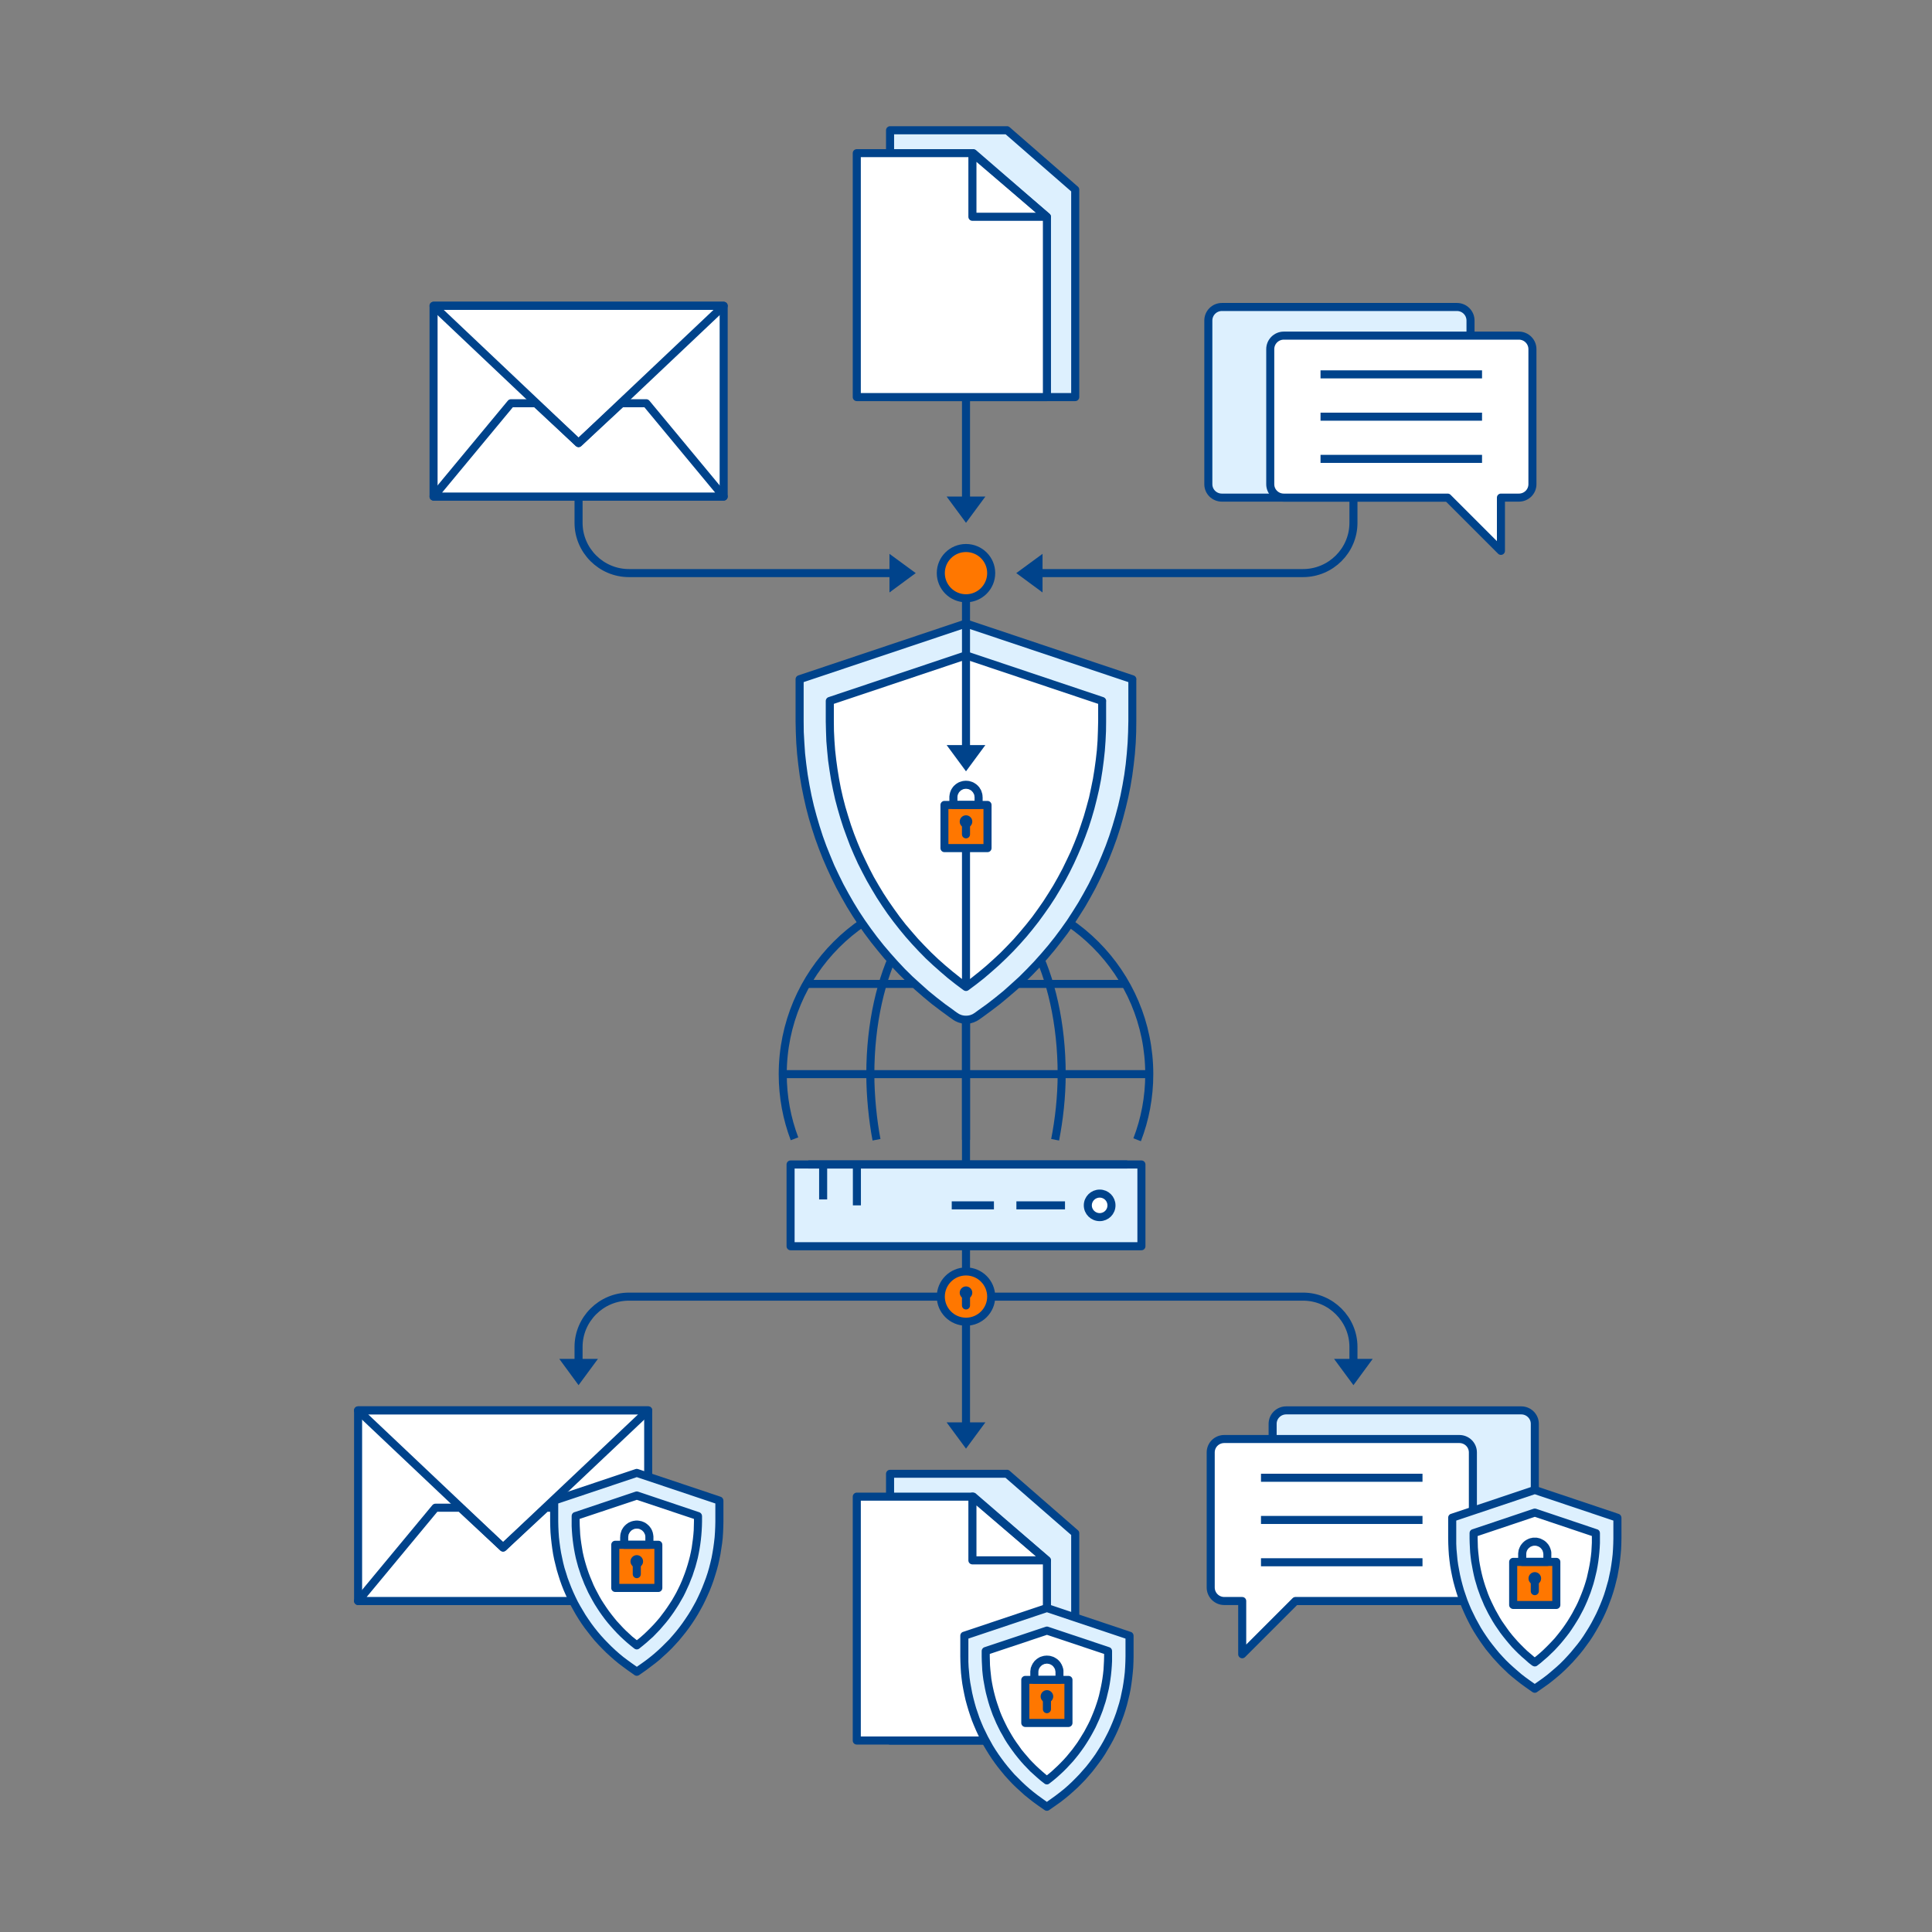 <?xml version="1.0" encoding="UTF-8"?> <!-- Creator: CorelDRAW X8 --> <svg xmlns="http://www.w3.org/2000/svg" xmlns:xlink="http://www.w3.org/1999/xlink" xml:space="preserve" width="162.56mm" height="162.56mm" version="1.1" style="shape-rendering:geometricPrecision; text-rendering:geometricPrecision; image-rendering:optimizeQuality; fill-rule:evenodd; clip-rule:evenodd" viewBox="0 0 16256 16256"><rect x="0" y="0" width="16256" height="16256" fill="#808080" stroke="none"/> <defs> <style type="text/css"> <![CDATA[ .str0 {stroke:#00438B;stroke-width:67.73} .str1 {stroke:#00438B;stroke-width:67.73;stroke-linecap:round;stroke-linejoin:round} .str3 {stroke:#00438B;stroke-width:67.73;stroke-linejoin:round} .str2 {stroke:#00438B;stroke-width:67.73;stroke-linecap:round;stroke-linejoin:round} .fil0 {fill:none} .fil7 {fill:none;fill-rule:nonzero} .fil1 {fill:#DDF0FE} .fil2 {fill:white} .fil4 {fill:#00438B;fill-rule:nonzero} .fil3 {fill:#DDF0FE;fill-rule:nonzero} .fil6 {fill:#FF7700;fill-rule:nonzero} .fil5 {fill:white;fill-rule:nonzero} ]]> </style> </defs> <g id="_artboard">  <path class="fil0 str0" d="M4868 4187l0 212c0,233 191,423 424,423l2302 0m-2726 6723l0 -212c0,-233 191,-423 424,-423l2624 0m424 0l2624 0c233,0 424,190 424,423l0 212m-3260 -8204l0 948m0 533l0 692 0 5396 0 1168m534 -7256l2302 0c233,0 424,-190 424,-423l0 -212"></path> <g id="_526293991216"> <g> <path class="fil1 str1" d="M10822 11867l1978 0c63,0 114,51 114,113l0 657 0 64 0 656c0,63 -51,114 -114,114l-1978 0c-63,0 -114,-51 -114,-114l0 -1377c0,-62 51,-113 114,-113z"></path> <g> <path class="fil2 str1" d="M12393 12221l0 391 0 355 0 390c0,63 -51,114 -114,114l-262 0 -1117 0 -448 448 0 -448 -151 0c-63,0 -114,-51 -114,-114l0 -1136c0,-63 51,-113 114,-113l1978 0c63,0 114,50 114,113z"></path> <path class="fil0 str0" d="M10610 12789l1359 0m-1359 356l1359 0m-1359 -711l1359 0"></path> </g> </g> <g> <g> <path class="fil3" d="M12974 14167l-60 43 -60 -43c-398,-279 -635,-735 -635,-1222l0 -175 695 -233 695 233 0 175c0,487 -237,943 -635,1222z"></path> <path id="1" class="fil4" d="M12894 14182l60 -42 39 55 -60 42 -39 0 0 -55zm39 55c-15,11 -36,7 -47,-8 -11,-15 -7,-36 8,-47l39 55zm-60 -97l60 42 -39 55 -60 -42 0 0 39 -55zm-39 55c-15,-11 -19,-32 -8,-47 11,-15 32,-19 47,-8l-39 55zm-649 -1250l68 0 0 0 0 45 2 44 4 44 4 44 6 43 8 44 8 42 10 43 11 42 12 42 14 41 14 41 16 40 17 40 19 39 19 39 21 38 21 38 23 37 24 36 25 36 26 34 27 34 28 34 29 32 30 32 32 31 32 29 33 29 34 29 35 27 36 26 -39 55 -37 -27 -37 -29 -36 -29 -35 -30 -33 -32 -33 -32 -31 -33 -31 -34 -29 -35 -29 -35 -27 -37 -26 -37 -25 -38 -24 -38 -23 -40 -21 -40 -20 -40 -19 -41 -18 -42 -17 -42 -15 -43 -14 -43 -13 -44 -12 -44 -10 -44 -9 -45 -8 -45 -6 -46 -5 -46 -3 -46 -2 -46 -1 -47 0 0zm0 0c0,-19 15,-34 34,-34 19,0 34,15 34,34l-68 0zm68 -175l0 175 -68 0 0 -175 23 -32 45 32zm-68 0c0,-19 15,-34 34,-34 19,0 34,15 34,34l-68 0zm740 -201l-695 233 -22 -64 695 -233 22 0 0 64zm-22 -64c18,-6 37,3 43,21 6,18 -4,37 -21,43l-22 -64zm695 297l-695 -233 22 -64 694 233 24 32 -45 32zm21 -64c18,6 28,25 22,43 -6,17 -25,27 -43,21l21 -64zm-44 207l0 -175 68 0 0 175 0 0 -68 0zm68 0c0,19 -16,34 -34,34 -19,0 -34,-15 -34,-34l68 0zm-650 1250l-39 -55 0 0 36 -26 35 -27 34 -29 34 -29 32 -29 31 -31 30 -32 29 -32 28 -34 28 -34 26 -34 25 -36 23 -36 23 -37 22 -38 20 -38 20 -39 18 -39 17 -40 16 -40 15 -41 13 -41 12 -42 12 -42 9 -43 9 -42 7 -44 6 -43 5 -44 3 -44 2 -44 1 -45 68 0 -1 47 -2 46 -4 46 -5 46 -6 46 -8 45 -8 45 -11 44 -11 44 -13 44 -14 43 -16 43 -16 42 -18 42 -19 41 -20 40 -22 40 -23 40 -23 38 -25 38 -27 37 -27 37 -28 35 -30 35 -30 34 -32 33 -32 32 -34 32 -35 30 -35 29 -37 29 -38 27 0 0zm0 0c-15,11 -36,7 -47,-8 -11,-15 -7,-36 8,-47l39 55z"></path> </g> <g> <path class="fil5" d="M12914 13988c-323,-248 -515,-634 -515,-1043l0 -45 515 -173 514 173 0 45c0,409 -191,795 -514,1043z"></path> <path id="1" class="fil4" d="M12365 12945l68 0 0 0 1 37 1 38 3 37 4 36 4 37 6 36 7 36 8 36 9 36 10 35 11 35 12 34 12 34 14 34 15 33 16 33 16 32 18 32 18 32 19 31 21 30 21 30 21 29 23 29 24 28 24 27 25 26 26 26 27 26 28 24 28 24 29 23 -41 54 -31 -24 -29 -26 -29 -25 -29 -27 -27 -27 -27 -28 -25 -29 -25 -30 -24 -30 -23 -30 -22 -32 -22 -32 -20 -32 -19 -33 -19 -34 -17 -34 -17 -34 -15 -36 -15 -35 -13 -36 -13 -36 -11 -37 -11 -37 -9 -37 -8 -38 -7 -38 -7 -38 -5 -39 -4 -38 -2 -39 -2 -40 -1 -39 0 0zm0 0c0,-19 15,-34 34,-34 19,0 34,15 34,34l-68 0zm68 -45l0 45 -68 0 0 -45 23 -32 45 32zm-68 0c0,-19 15,-34 34,-34 19,0 34,15 34,34l-68 0zm560 -141l-515 173 -22 -64 515 -173 22 0 0 64zm-22 -64c18,-6 37,4 43,21 6,18 -4,37 -21,43l-22 -64zm515 237l-515 -173 22 -64 514 173 23 32 -44 32zm21 -64c18,5 27,25 21,42 -5,18 -25,28 -42,22l21 -64zm-45 77l0 -45 68 0 0 45 0 0 -68 0zm68 0c0,19 -15,34 -34,34 -18,0 -34,-15 -34,-34l68 0zm-569 1070l41 -54 -41 0 29 -23 29 -24 27 -24 27 -26 26 -26 25 -26 25 -27 23 -28 23 -29 22 -29 21 -30 20 -30 19 -31 19 -32 17 -32 17 -32 16 -33 14 -33 14 -34 13 -34 12 -34 11 -35 10 -35 8 -36 8 -36 7 -36 6 -36 5 -37 4 -36 2 -37 2 -38 0 -37 68 0 0 39 -2 40 -3 39 -4 38 -5 39 -6 38 -7 38 -9 38 -9 37 -10 37 -12 37 -12 36 -14 36 -14 35 -16 36 -16 34 -18 34 -18 34 -20 33 -20 32 -21 32 -22 32 -23 30 -24 30 -25 30 -26 29 -26 28 -28 27 -28 27 -29 25 -30 26 -31 24 -41 0zm41 0c-14,11 -36,8 -47,-7 -12,-14 -9,-36 6,-47l41 54z"></path> </g> <g> <polygon class="fil6" points="12732,13505 13095,13505 13095,13142 12732,13142 "></polygon> <path id="1" class="fil4" d="M13095 13538l-363 0 0 -67 363 0 34 34 -34 33zm0 -67c19,0 34,15 34,34 0,18 -15,33 -34,33l0 -67zm34 -329l0 363 -68 0 0 -363 34 -34 34 34zm-68 0c0,-19 15,-34 34,-34 19,0 34,15 34,34l-68 0zm-329 -34l363 0 0 68 -363 0 -34 -34 34 -34zm0 68c-18,0 -34,-16 -34,-34 0,-19 16,-34 34,-34l0 68zm-34 329l0 -363 68 0 0 363 -34 33 -34 -33zm68 0c0,18 -15,33 -34,33 -18,0 -34,-15 -34,-33l68 0z"></path> </g> <g> <path class="fil4" d="M12914 12972l0 0 0 0 0 0 0 33 0 -33zm0 33c-19,0 -34,-15 -34,-33 0,-19 15,-34 34,-34l0 67zm-72 72l-68 0 0 0 0 -7 1 -7 1 -7 1 -7 1 -6 2 -7 3 -7 2 -6 3 -6 3 -6 3 -6 4 -6 4 -5 4 -5 4 -5 5 -5 5 -5 5 -4 5 -5 6 -3 5 -4 6 -3 6 -3 6 -3 7 -3 6 -2 7 -2 7 -1 7 -2 7 -1 7 0 7 0 0 67 -4 1 -4 0 -3 0 -4 1 -3 1 -4 1 -3 1 -3 1 -3 2 -4 1 -3 2 -2 2 -3 2 -3 2 -3 2 -2 3 -3 2 -2 3 -2 2 -2 3 -2 3 -2 3 -1 3 -2 3 -1 4 -1 3 -1 3 -1 4 0 3 -1 4 0 4 0 3 0 0zm0 0c0,19 -15,34 -34,34 -19,0 -34,-15 -34,-34l68 0zm-68 65l0 -65 68 0 0 65 -34 34 -34 -34zm68 0c0,18 -15,34 -34,34 -19,0 -34,-16 -34,-34l68 0zm178 34l-212 0 0 -68 212 0 33 34 -33 34zm0 -68c18,0 33,15 33,34 0,18 -15,34 -33,34l0 -68zm33 -31l0 65 -67 0 0 -65 0 0 67 0zm-67 0c0,-18 15,-33 34,-33 18,0 33,15 33,33l-67 0zm-72 -72l0 -67 0 0 7 0 7 0 7 1 7 2 7 1 6 2 7 2 6 3 6 3 6 3 6 3 6 4 5 3 6 5 5 4 5 5 4 5 5 5 4 5 4 5 3 6 4 6 3 6 2 6 3 6 2 7 2 7 2 6 1 7 1 7 0 7 0 7 -67 0 0 -3 -1 -4 0 -4 -1 -3 -1 -4 -1 -3 -1 -3 -1 -4 -1 -3 -2 -3 -2 -3 -2 -3 -2 -3 -2 -2 -2 -3 -2 -2 -3 -3 -2 -2 -3 -2 -3 -2 -3 -2 -3 -2 -3 -1 -3 -2 -4 -1 -3 -1 -3 -1 -4 -1 -3 -1 -4 0 -4 0 -3 -1 0 0zm0 0c-19,0 -34,-15 -34,-33 0,-19 15,-34 34,-34l0 67z"></path> </g> <g> <path class="fil4" d="M12880 13281c0,-18 15,-34 34,-34 18,0 34,16 34,34l-68 0zm0 107l0 -107 68 0 0 107 -68 0zm68 0c0,19 -16,34 -34,34 -19,0 -34,-15 -34,-34l68 0z"></path> </g> <path class="fil4" d="M12967 13281c0,30 -24,53 -53,53 -29,0 -53,-23 -53,-53 0,-29 24,-53 53,-53 29,0 53,24 53,53z"></path> </g> </g> <g> <g> <g> <polygon class="fil3" points="7489,14645 9047,14645 9047,12900 8473,12401 7489,12401 7489,12593 "></polygon> <path id="1" class="fil4" d="M9047 14679l-1558 0 0 -68 1558 0 34 34 -34 34zm0 -68c19,0 34,16 34,34 0,19 -15,34 -34,34l0 -68zm34 -1711l0 1745 -68 0 0 -1745 56 -25 12 25zm-68 0c0,-18 15,-33 34,-33 19,0 34,15 34,33l-68 0zm-518 -525l574 500 -44 51 -574 -500 22 -59 22 8zm-44 51c-15,-12 -16,-34 -4,-48 13,-14 34,-15 48,-3l-44 51zm-962 -59l984 0 0 67 -984 0 -34 -33 34 -34zm0 67c-18,0 -34,-15 -34,-33 0,-19 16,-34 34,-34l0 67zm-34 159l0 -192 68 0 0 192 0 0 -68 0zm68 0c0,19 -15,34 -34,34 -18,0 -34,-15 -34,-34l68 0zm-68 2052l0 -2052 68 0 0 2052 -34 34 -34 -34zm68 0c0,19 -15,34 -34,34 -18,0 -34,-15 -34,-34l68 0z"></path> </g> <g> <polygon class="fil5" points="8809,14645 7209,14645 7209,12593 8190,12593 8809,13129 "></polygon> <path id="1" class="fil4" d="M7209 14611l1600 0 0 68 -1600 0 -34 -34 34 -34zm0 68c-19,0 -34,-15 -34,-34 0,-18 15,-34 34,-34l0 68zm34 -2086l0 2052 -68 0 0 -2052 34 -34 34 34zm-68 0c0,-18 15,-34 34,-34 19,0 34,16 34,34l-68 0zm1015 34l-981 0 0 -68 981 0 22 9 -22 59zm0 -68c18,0 34,16 34,34 0,19 -16,34 -34,34l0 -68zm597 596l-619 -536 44 -51 619 535 12 26 -56 26zm44 -52c14,13 16,34 3,48 -12,14 -33,16 -47,4l44 -52zm-56 1542l0 -1516 68 0 0 1516 -34 34 -34 -34zm68 0c0,19 -16,34 -34,34 -19,0 -34,-15 -34,-34l68 0z"></path> </g> <g> <path class="fil4" d="M8787 13155l-627 -536 44 -51 627 535 -22 60 -22 -8zm44 -52c14,12 16,34 4,48 -13,14 -34,16 -48,4l44 -52zm-649 -8l627 0 0 68 -627 0 -34 -34 34 -34zm0 68c-19,0 -34,-15 -34,-34 0,-19 15,-34 34,-34l0 68zm34 -570l0 536 -68 0 0 -536 56 -25 12 25zm-68 0c0,-18 15,-34 34,-34 19,0 34,16 34,34l-68 0z"></path> </g> </g> <g> <g> <path class="fil3" d="M8869 15160l-60 42 -60 -42c-398,-280 -635,-736 -635,-1222l0 -175 695 -233 695 233 0 175c0,486 -237,942 -635,1222z"></path> <path id="1" class="fil4" d="M8789 15175l60 -43 39 56 -60 42 -39 0 0 -55zm39 55c-15,11 -36,7 -47,-8 -11,-15 -7,-37 8,-47l39 55zm-60 -98l60 43 -39 55 -60 -42 0 0 39 -56zm-39 56c-15,-11 -19,-32 -8,-47 11,-16 32,-19 47,-9l-39 56zm-649 -1250l68 0 0 0 0 44 2 45 4 44 4 44 6 43 8 43 8 43 10 43 11 42 12 42 14 41 14 41 16 40 17 40 19 39 19 39 21 38 21 38 23 37 24 36 25 35 26 35 27 34 28 33 29 33 31 31 31 31 32 30 33 29 34 28 35 27 36 26 -39 56 -37 -27 -37 -29 -36 -29 -34 -31 -34 -31 -33 -32 -31 -33 -31 -34 -29 -35 -29 -36 -27 -36 -26 -37 -25 -38 -24 -39 -23 -39 -21 -40 -20 -40 -19 -41 -18 -42 -17 -42 -15 -43 -14 -43 -13 -44 -12 -44 -10 -45 -9 -45 -8 -45 -6 -45 -5 -46 -3 -46 -2 -47 -1 -46 0 0zm0 0c0,-19 15,-34 34,-34 19,0 34,15 34,34l-68 0zm68 -175l0 175 -68 0 0 -175 23 -32 45 32zm-68 0c0,-19 15,-34 34,-34 19,0 34,15 34,34l-68 0zm740 -201l-695 233 -22 -64 695 -233 22 0 0 64zm-22 -64c18,-6 37,3 43,21 6,18 -4,37 -21,43l-22 -64zm695 297l-695 -233 22 -64 694 233 24 32 -45 32zm21 -64c18,5 28,25 22,42 -6,18 -25,28 -43,22l21 -64zm-44 207l0 -175 68 0 0 175 0 0 -68 0zm68 0c0,19 -16,34 -34,34 -19,0 -34,-15 -34,-34l68 0zm-650 1250l-39 -56 0 0 36 -26 35 -27 35 -28 33 -29 32 -30 31 -31 30 -31 29 -33 29 -33 27 -34 26 -35 25 -35 23 -36 23 -37 22 -38 20 -38 20 -39 18 -39 17 -40 16 -40 15 -41 13 -41 13 -42 11 -42 9 -43 9 -43 7 -43 6 -43 5 -44 3 -44 2 -45 1 -44 68 0 -1 46 -2 47 -4 46 -5 46 -6 45 -7 45 -9 45 -11 45 -11 44 -13 44 -14 43 -16 43 -16 42 -18 42 -19 41 -20 40 -22 40 -23 39 -23 39 -25 38 -27 37 -27 36 -28 36 -30 35 -30 34 -32 33 -32 32 -34 31 -35 31 -35 29 -37 29 -38 27 0 0zm0 0c-15,11 -36,7 -47,-8 -11,-16 -7,-37 8,-48l39 56z"></path> </g> <g> <path class="fil5" d="M8809 14981c-323,-248 -515,-634 -515,-1043l0 -46 515 -172 514 172 0 46c0,409 -191,795 -514,1043z"></path> <path id="1" class="fil4" d="M8260 13938l68 0 0 0 1 37 1 37 3 37 4 37 4 37 6 36 7 36 8 36 9 35 10 36 11 34 12 35 12 34 14 34 15 33 16 33 16 32 18 32 18 31 19 31 21 31 21 29 21 30 23 28 24 28 24 28 25 26 26 26 27 25 28 25 28 24 29 23 -41 53 -31 -24 -29 -25 -29 -26 -29 -26 -27 -28 -27 -28 -25 -28 -25 -30 -24 -30 -23 -31 -22 -31 -22 -32 -20 -32 -19 -34 -19 -33 -17 -34 -17 -35 -15 -35 -15 -35 -13 -36 -13 -37 -11 -36 -10 -37 -10 -38 -8 -37 -7 -38 -7 -39 -5 -38 -4 -39 -2 -39 -2 -39 -1 -39 0 0zm0 0c0,-19 15,-34 34,-34 19,0 34,15 34,34l-68 0zm68 -46l0 46 -68 0 0 -46 23 -32 45 32zm-68 0c0,-18 15,-34 34,-34 19,0 34,16 34,34l-68 0zm560 -140l-515 172 -22 -64 515 -172 22 0 0 64zm-22 -64c18,-6 37,3 43,21 6,18 -4,37 -21,43l-22 -64zm515 236l-515 -172 22 -64 514 172 23 32 -44 32zm21 -64c18,6 27,25 21,43 -5,18 -25,27 -42,21l21 -64zm-44 78l0 -46 67 0 0 46 0 0 -67 0zm67 0c0,19 -15,34 -34,34 -18,0 -33,-15 -33,-34l67 0zm-569 1069l41 -53 -41 0 29 -23 29 -24 27 -25 27 -25 26 -26 25 -26 25 -28 23 -28 23 -28 22 -30 21 -29 20 -31 19 -31 19 -31 17 -32 17 -32 16 -33 14 -33 14 -34 13 -34 12 -35 11 -34 10 -36 8 -35 8 -36 7 -36 6 -36 5 -37 4 -37 2 -37 2 -37 1 -37 67 0 0 39 -2 39 -3 39 -4 39 -5 38 -6 39 -7 38 -9 37 -9 38 -10 37 -12 36 -12 37 -14 36 -14 35 -16 35 -16 35 -18 34 -18 33 -20 34 -20 32 -21 32 -22 31 -23 31 -24 30 -25 30 -26 28 -26 28 -28 28 -28 26 -29 26 -30 25 -31 24 -41 0zm41 0c-14,12 -36,9 -47,-6 -11,-15 -9,-36 6,-47l41 53z"></path> </g> <g> <polygon class="fil6" points="8627,14497 8990,14497 8990,14134 8627,14134 "></polygon> <path id="1" class="fil4" d="M8990 14531l-363 0 0 -68 363 0 34 34 -34 34zm0 -68c19,0 34,16 34,34 0,19 -15,34 -34,34l0 -68zm34 -329l0 363 -68 0 0 -363 34 -33 34 33zm-68 0c0,-18 15,-33 34,-33 19,0 34,15 34,33l-68 0zm-329 -33l363 0 0 67 -363 0 -34 -34 34 -33zm0 67c-18,0 -34,-15 -34,-34 0,-18 16,-33 34,-33l0 67zm-34 329l0 -363 68 0 0 363 -34 34 -34 -34zm68 0c0,19 -15,34 -34,34 -18,0 -34,-15 -34,-34l68 0z"></path> </g> <g> <path class="fil4" d="M8809 13964l0 0 0 0 0 0 0 34 0 -34zm0 34c-19,0 -34,-15 -34,-34 0,-18 15,-34 34,-34l0 68zm-72 72l-68 0 0 0 0 -7 1 -7 1 -7 1 -7 1 -7 2 -6 3 -7 2 -6 3 -6 3 -6 3 -6 4 -6 4 -5 4 -6 4 -5 5 -5 5 -4 5 -5 5 -4 6 -4 5 -3 6 -4 6 -3 6 -3 7 -2 6 -2 7 -2 7 -2 7 -1 7 -1 7 0 7 -1 0 68 -4 0 -4 1 -3 0 -4 1 -3 0 -4 1 -3 2 -3 1 -3 1 -4 2 -3 2 -2 1 -3 2 -3 3 -3 2 -2 2 -2 3 -3 2 -2 3 -2 3 -2 3 -2 3 -1 3 -2 3 -1 3 -1 4 -1 3 -1 4 0 3 -1 4 0 3 0 4 0 0zm0 0c0,19 -15,34 -34,34 -19,0 -34,-15 -34,-34l68 0zm-68 64l0 -64 68 0 0 64 -34 34 -34 -34zm68 0c0,19 -15,34 -34,34 -19,0 -34,-15 -34,-34l68 0zm178 34l-212 0 0 -67 212 0 33 33 -33 34zm0 -67c18,0 33,15 33,33 0,19 -15,34 -33,34l0 -67zm33 -31l0 64 -67 0 0 -64 0 0 67 0zm-67 0c0,-19 15,-34 34,-34 18,0 33,15 33,34l-67 0zm-72 -72l0 -68 0 0 7 1 7 0 7 1 7 1 7 2 6 2 7 2 6 2 6 3 6 3 6 4 6 3 5 4 6 4 5 5 5 4 4 5 5 5 4 6 4 5 3 6 4 6 3 6 2 6 3 6 2 7 2 6 2 7 1 7 1 7 0 7 0 7 -67 0 0 -4 -1 -3 0 -4 -1 -3 -1 -4 0 -3 -2 -4 -1 -3 -1 -3 -2 -3 -2 -3 -2 -3 -2 -3 -2 -3 -2 -2 -2 -3 -3 -2 -2 -2 -3 -3 -3 -2 -3 -1 -3 -2 -3 -2 -3 -1 -3 -1 -4 -2 -3 -1 -4 0 -3 -1 -4 0 -3 -1 -4 0 0 0zm0 0c-19,0 -34,-15 -34,-34 0,-18 15,-34 34,-34l0 68z"></path> </g> <g> <path class="fil4" d="M8775 14274c0,-19 15,-34 34,-34 18,0 34,15 34,34l-68 0zm0 107l0 -107 68 0 0 107 -68 0zm68 0c0,19 -16,34 -34,34 -19,0 -34,-15 -34,-34l68 0z"></path> </g> <path class="fil4" d="M8862 14274c0,29 -24,53 -53,53 -29,0 -53,-24 -53,-53 0,-29 24,-53 53,-53 29,0 53,24 53,53z"></path> </g> </g> <g> <g> <polygon class="fil5 str2" points="5454,13471 5454,11867 3013,11867 3013,13471 "></polygon> <polygon class="fil2 str1" points="4594,12686 4803,12686 5454,13471 4233,13471 3013,13471 3664,12686 3873,12686 4233,13021 "></polygon> <polygon class="fil7 str2" points="3013,11867 5454,11867 4233,13021 "></polygon> </g> <g> <g> <path class="fil3" d="M5418 14024l-60 42 -60 -42c-398,-280 -635,-736 -635,-1222l0 -176 695 -233 695 233 0 176c0,486 -237,942 -635,1222z"></path> <path id="1" class="fil4" d="M5339 14038l60 -42 39 56 -60 42 -39 0 0 -56zm39 56c-16,11 -37,7 -48,-8 -10,-16 -7,-37 9,-48l39 56zm-60 -98l60 42 -39 56 -60 -42 0 0 39 -56zm-39 56c-16,-11 -19,-32 -9,-48 11,-15 32,-19 48,-8l-39 56zm-650 -1250l68 0 0 0 1 44 2 44 3 44 5 44 6 44 7 43 9 43 9 42 11 43 13 41 13 42 15 40 16 41 17 40 18 39 19 39 21 38 22 37 22 37 24 36 25 36 26 35 27 34 28 33 30 33 30 31 31 31 32 30 33 29 34 28 36 27 36 26 -39 56 -38 -28 -37 -28 -35 -29 -35 -31 -34 -31 -32 -32 -32 -33 -31 -34 -29 -35 -28 -36 -28 -36 -26 -37 -25 -38 -24 -39 -22 -39 -22 -40 -20 -41 -19 -41 -18 -41 -17 -43 -15 -42 -14 -44 -13 -43 -11 -44 -11 -45 -9 -45 -7 -45 -6 -46 -5 -45 -4 -46 -2 -47 -1 -46 0 0zm0 0c0,-19 15,-34 34,-34 19,0 34,15 34,34l-68 0zm68 -176l0 176 -68 0 0 -176 23 -32 45 32zm-68 0c0,-18 15,-33 34,-33 19,0 34,15 34,33l-68 0zm740 -201l-695 233 -22 -64 695 -233 22 0 0 64zm-22 -64c18,-6 37,4 43,22 6,17 -3,37 -21,42l-22 -64zm695 297l-695 -233 22 -64 695 233 23 32 -45 32zm22 -64c17,6 27,25 21,43 -6,18 -25,27 -43,21l22 -64zm-45 208l0 -176 68 0 0 176 0 0 -68 0zm68 0c0,18 -15,34 -34,34 -19,0 -34,-16 -34,-34l68 0zm-649 1250l-39 -56 0 0 36 -26 35 -27 34 -28 33 -29 32 -30 31 -31 31 -31 29 -33 28 -33 27 -34 26 -35 25 -36 24 -36 23 -37 21 -37 21 -38 19 -39 18 -39 17 -40 16 -41 15 -40 14 -42 12 -41 11 -43 10 -42 8 -43 7 -43 6 -44 5 -44 3 -44 2 -44 1 -44 68 0 -1 46 -2 47 -3 46 -5 45 -7 46 -7 45 -9 45 -10 45 -12 44 -13 43 -14 44 -15 42 -17 43 -18 41 -19 41 -20 41 -22 40 -22 39 -24 39 -25 38 -26 37 -27 36 -29 36 -29 35 -31 34 -31 33 -33 32 -34 31 -34 31 -36 29 -37 28 -37 28 0 0zm0 0c-16,10 -37,7 -48,-9 -10,-15 -7,-36 9,-47l39 56z"></path> </g> <g> <path class="fil5" d="M5358 13844c-323,-247 -515,-633 -515,-1042l0 -46 515 -172 515 172 0 46c0,409 -192,795 -515,1042z"></path> <path id="1" class="fil4" d="M4810 12802l67 0 0 0 1 37 2 37 2 37 4 37 5 36 6 37 6 36 8 36 9 35 10 35 11 35 12 35 13 34 14 33 14 34 16 33 17 32 17 32 18 31 20 31 20 30 21 30 22 29 23 29 23 28 25 27 25 27 26 26 27 25 27 25 29 23 29 23 -42 54 -30 -24 -30 -25 -29 -26 -28 -26 -28 -28 -26 -28 -26 -29 -25 -29 -24 -30 -23 -31 -22 -31 -21 -32 -21 -33 -19 -33 -18 -33 -18 -34 -16 -35 -16 -35 -14 -36 -14 -35 -12 -37 -12 -36 -10 -37 -10 -38 -8 -38 -7 -38 -6 -38 -5 -38 -4 -39 -3 -39 -2 -39 0 -39 0 0zm0 0c0,-19 15,-34 33,-34 19,0 34,15 34,34l-67 0zm67 -46l0 46 -67 0 0 -46 23 -32 44 32zm-67 0c0,-19 15,-34 33,-34 19,0 34,15 34,34l-67 0zm559 -140l-515 172 -21 -64 514 -173 22 0 0 65zm-22 -65c18,-6 37,4 43,22 6,17 -3,37 -21,43l-22 -65zm515 237l-515 -172 22 -65 514 173 24 32 -45 32zm21 -64c18,6 28,25 22,43 -6,18 -25,27 -43,21l21 -64zm-44 78l0 -46 68 0 0 46 0 0 -68 0zm68 0c0,18 -16,34 -34,34 -19,0 -34,-16 -34,-34l68 0zm-570 1069l42 -54 -42 0 30 -23 28 -23 28 -25 26 -25 26 -26 26 -27 24 -27 24 -28 22 -29 22 -29 21 -30 20 -30 20 -31 18 -31 18 -32 16 -32 16 -33 15 -34 13 -33 13 -34 12 -35 11 -35 10 -35 9 -35 8 -36 7 -36 5 -37 5 -36 4 -37 3 -37 1 -37 1 -37 68 0 -1 39 -2 39 -3 39 -4 39 -5 38 -6 38 -7 38 -8 38 -10 38 -10 37 -12 36 -12 37 -14 35 -14 36 -16 35 -16 35 -17 34 -19 33 -19 33 -21 33 -21 32 -22 31 -23 31 -24 30 -25 29 -25 29 -27 28 -27 28 -29 26 -29 26 -30 25 -30 24 -42 0zm42 0c-15,12 -36,9 -48,-6 -11,-15 -8,-36 6,-48l42 54z"></path> </g> <g> <polygon class="fil6" points="5177,13361 5540,13361 5540,12998 5177,12998 "></polygon> <path id="1" class="fil4" d="M5540 13395l-363 0 0 -68 363 0 33 34 -33 34zm0 -68c18,0 33,15 33,34 0,19 -15,34 -33,34l0 -68zm33 -329l0 363 -67 0 0 -363 34 -34 33 34zm-67 0c0,-19 15,-34 34,-34 18,0 33,15 33,34l-67 0zm-329 -34l363 0 0 68 -363 0 -34 -34 34 -34zm0 68c-19,0 -34,-15 -34,-34 0,-19 15,-34 34,-34l0 68zm-34 329l0 -363 68 0 0 363 -34 34 -34 -34zm68 0c0,19 -16,34 -34,34 -19,0 -34,-15 -34,-34l68 0z"></path> </g> <g> <path class="fil4" d="M5358 12828l0 0 0 0 0 0 0 34 0 -34zm0 34c-19,0 -34,-15 -34,-34 0,-19 15,-34 34,-34l0 68zm-72 72l-68 0 0 0 1 -7 0 -7 1 -7 1 -7 2 -7 2 -7 2 -6 2 -7 3 -6 3 -6 4 -6 3 -5 4 -6 4 -5 5 -5 4 -5 5 -4 5 -5 6 -4 5 -4 6 -4 5 -3 7 -3 6 -3 6 -2 7 -3 6 -1 7 -2 7 -1 7 -1 7 -1 7 0 0 68 -4 0 -3 0 -4 1 -3 0 -4 1 -3 1 -4 1 -3 2 -3 1 -3 2 -3 1 -3 2 -3 2 -3 2 -2 3 -3 2 -2 3 -2 2 -3 3 -2 3 -1 3 -2 3 -2 3 -1 3 -2 3 -1 3 -1 4 0 3 -1 4 0 3 -1 4 0 4 0 0zm0 0c0,19 -15,34 -34,34 -18,0 -34,-15 -34,-34l68 0zm-68 64l0 -64 68 0 0 64 -34 34 -34 -34zm68 0c0,19 -15,34 -34,34 -18,0 -34,-15 -34,-34l68 0zm178 34l-212 0 0 -68 212 0 34 34 -34 34zm0 -68c19,0 34,15 34,34 0,19 -15,34 -34,34l0 -68zm34 -30l0 64 -68 0 0 -64 0 0 68 0zm-68 0c0,-19 15,-34 34,-34 19,0 34,15 34,34l-68 0zm-72 -72l0 -68 0 0 7 0 7 1 7 1 7 1 7 2 7 1 6 3 6 2 7 3 6 3 6 3 5 4 6 4 5 4 5 5 5 4 5 5 4 5 4 5 4 6 4 5 3 6 3 6 3 6 2 7 3 6 1 7 2 7 1 7 1 7 1 7 0 7 -68 0 0 -4 0 -4 -1 -3 0 -4 -1 -3 -1 -4 -1 -3 -2 -3 -1 -3 -2 -3 -1 -3 -2 -3 -2 -3 -2 -3 -3 -2 -2 -3 -3 -2 -2 -3 -3 -2 -3 -2 -3 -2 -3 -1 -3 -2 -3 -1 -3 -2 -3 -1 -4 -1 -3 -1 -4 0 -3 -1 -4 0 -4 0 0 0zm0 0c-19,0 -34,-15 -34,-34 0,-19 15,-34 34,-34l0 68z"></path> </g> <g> <path class="fil4" d="M5324 13138c0,-19 15,-34 34,-34 19,0 34,15 34,34l-68 0zm0 107l0 -107 68 0 0 107 -68 0zm68 0c0,18 -15,34 -34,34 -19,0 -34,-16 -34,-34l68 0z"></path> </g> <path class="fil4" d="M5411 13138c0,29 -24,53 -53,53 -29,0 -53,-24 -53,-53 0,-29 24,-53 53,-53 29,0 53,24 53,53z"></path> </g> </g> <g> <polygon class="fil3 str3" points="6652,10290 6652,10486 9604,10486 9604,9798 6652,9798 "></polygon> <path class="fil5 str3" d="M9352 10142c0,55 -44,99 -99,99 -55,0 -100,-44 -100,-99 0,-55 45,-99 100,-99 55,0 99,44 99,99z"></path> <line class="fil7 str3" x1="8961" y1="10142" x2="8552" y2="10142"></line> <line class="fil7 str3" x1="8363" y1="10142" x2="8008" y2="10142"></line> <line class="fil7 str3" x1="6801" y1="9798" x2="9485" y2="9798"></line> <line class="fil7 str3" x1="7210" y1="9798" x2="7210" y2="10142"></line> <line class="fil7 str3" x1="6926" y1="9798" x2="6926" y2="10092"></line> </g> <g> <path class="fil7 str3" d="M6685 9582c-64,-169 -99,-352 -99,-544 0,-851 690,-1542 1542,-1542 852,0 1542,691 1542,1542 0,195 -36,381 -102,552"></path> <path class="fil7 str3" d="M7375 9590c-31,-162 -52,-369 -52,-552 0,-851 360,-1542 805,-1542 445,0 805,691 805,1542 0,192 -22,383 -55,552"></path> <line class="fil7 str3" x1="6586" y1="9038" x2="9670" y2="9038"></line> <line class="fil7 str3" x1="6786" y1="8279" x2="9470" y2="8279"></line> <line class="fil7 str3" x1="8128" y1="7496" x2="8128" y2="9590"></line> </g> <g> <g> <path class="fil3" d="M8249 8530l-31 21c-54,39 -126,39 -180,0l-31 -21c-802,-563 -1279,-1482 -1279,-2462l0 -353 1400 -469 1400 469 0 353c0,980 -478,1899 -1279,2462z"></path> <path id="1" class="fil4" d="M8199 8524l30 -22 39 56 -30 21 0 0 -39 -55zm39 55c-16,11 -37,7 -47,-8 -11,-15 -7,-36 8,-47l39 55zm-220 0l39 -55 0 0 4 2 4 3 4 2 5 3 4 2 4 1 5 2 4 2 5 1 4 1 5 1 4 1 5 0 5 1 4 0 5 0 5 0 4 0 5 -1 4 0 5 -1 5 -1 4 -1 5 -1 4 -2 5 -2 4 -1 4 -2 5 -3 4 -2 4 -3 4 -2 39 55 -6 4 -7 4 -6 4 -7 3 -7 3 -6 3 -7 3 -7 2 -7 2 -7 2 -7 2 -7 1 -7 1 -8 0 -7 1 -7 0 -7 0 -7 -1 -8 0 -7 -1 -7 -1 -7 -2 -7 -2 -7 -2 -7 -2 -7 -3 -7 -3 -6 -3 -7 -3 -6 -4 -7 -4 -6 -4 0 0zm0 0c-15,-11 -19,-32 -8,-47 11,-15 32,-19 47,-8l-39 55zm8 -77l31 22 -39 55 -30 -21 0 0 38 -56zm-38 56c-16,-11 -19,-32 -9,-47 11,-16 32,-19 47,-9l-38 56zm-1294 -2490l68 0 0 0 1 91 5 90 6 90 10 89 12 89 15 88 17 87 20 87 23 86 25 85 27 84 30 83 33 82 34 82 38 80 39 79 42 77 44 77 46 75 49 74 51 72 53 71 55 69 58 68 59 66 61 65 64 63 66 60 67 60 70 57 71 55 74 53 -39 56 -75 -55 -74 -56 -71 -59 -69 -60 -67 -63 -65 -64 -63 -66 -61 -67 -58 -70 -57 -71 -54 -72 -52 -74 -50 -76 -47 -76 -45 -79 -43 -79 -40 -81 -38 -82 -36 -83 -33 -84 -31 -85 -28 -86 -26 -87 -23 -88 -20 -89 -18 -89 -15 -90 -12 -91 -10 -91 -7 -92 -4 -92 -2 -93 0 0zm0 0c0,-19 16,-34 34,-34 19,0 34,15 34,34l-68 0zm68 -353l0 353 -68 0 0 -353 23 -32 45 32zm-68 0c0,-19 16,-34 34,-34 19,0 34,15 34,34l-68 0zm1445 -437l-1400 469 -22 -64 1400 -469 22 0 0 64zm-22 -64c18,-6 37,3 43,21 6,18 -4,37 -21,43l-22 -64zm1400 533l-1400 -469 22 -64 1399 469 23 32 -44 32zm21 -64c18,6 28,25 22,43 -6,18 -25,27 -43,21l21 -64zm-44 385l0 -353 67 0 0 353 0 0 -67 0zm67 0c0,19 -15,34 -33,34 -19,0 -34,-15 -34,-34l67 0zm-1293 2490l-39 -56 0 0 74 -53 71 -55 70 -57 67 -60 66 -60 63 -63 62 -65 59 -66 58 -68 55 -69 53 -71 51 -72 48 -74 47 -75 44 -77 42 -77 39 -79 37 -80 35 -82 33 -82 30 -83 27 -84 25 -85 23 -86 20 -87 17 -87 15 -88 12 -89 9 -89 7 -90 4 -90 2 -91 67 0 -1 93 -4 92 -7 92 -10 91 -12 91 -15 90 -18 89 -21 89 -23 88 -25 87 -28 86 -31 85 -33 84 -36 83 -38 82 -40 81 -43 79 -45 79 -48 76 -49 76 -52 74 -55 72 -56 71 -59 70 -60 67 -63 66 -65 64 -67 63 -70 60 -71 59 -73 56 -75 55 0 0zm0 0c-15,10 -36,7 -47,-8 -11,-16 -7,-37 8,-48l39 56z"></path> </g> <g> <path class="fil5" d="M8128 5514l1146 384 0 170c0,886 -428,1719 -1146,2236 -718,-517 -1146,-1350 -1146,-2236l0 -170 1146 -384z"></path> <path id="1" class="fil4" d="M9263 5930l-1146 -384 22 -64 1145 384 23 32 -44 32zm21 -64c18,6 28,25 22,43 -6,17 -25,27 -43,21l21 -64zm-44 202l0 -170 67 0 0 170 0 0 -67 0zm67 0c0,19 -15,34 -33,34 -19,0 -34,-15 -34,-34l67 0zm-1199 2264l40 -55 -40 0 66 -49 64 -51 62 -52 60 -54 59 -55 57 -58 55 -58 53 -61 51 -61 50 -63 47 -65 46 -66 43 -67 42 -68 39 -69 38 -71 35 -72 34 -72 31 -74 29 -74 26 -76 25 -76 22 -77 21 -77 17 -79 16 -79 13 -80 11 -80 9 -80 6 -82 3 -81 2 -82 67 0 -1 84 -4 84 -6 83 -9 82 -11 83 -13 81 -16 81 -19 81 -20 79 -23 79 -25 78 -28 77 -30 77 -32 75 -34 75 -36 73 -38 72 -41 71 -42 70 -45 69 -47 67 -48 66 -51 65 -52 63 -55 62 -56 60 -59 59 -60 57 -62 55 -63 54 -66 52 -67 50 -40 0zm40 0c-15,11 -37,7 -48,-8 -10,-15 -7,-36 8,-47l40 55zm-1200 -2264l68 0 0 0 1 82 4 81 6 82 9 80 11 80 13 80 15 79 18 79 20 77 23 77 24 76 27 76 29 74 31 74 34 72 35 72 37 71 40 69 41 68 44 67 46 66 47 65 49 63 52 61 53 61 55 58 57 58 58 55 61 54 62 52 64 51 66 49 -40 55 -67 -50 -66 -52 -63 -54 -62 -55 -61 -57 -58 -59 -56 -60 -55 -62 -52 -63 -51 -65 -49 -66 -46 -67 -45 -69 -42 -70 -41 -71 -38 -72 -37 -73 -34 -75 -32 -75 -29 -77 -28 -77 -25 -78 -23 -79 -21 -79 -18 -81 -16 -81 -13 -81 -12 -83 -8 -82 -7 -83 -3 -84 -2 -84 0 0zm0 0c0,-19 16,-34 34,-34 19,0 34,15 34,34l-68 0zm68 -170l0 170 -68 0 0 -170 23 -32 45 32zm-68 0c0,-19 16,-34 34,-34 19,0 34,15 34,34l-68 0zm1191 -352l-1146 384 -22 -64 1146 -384 22 0 0 64zm-22 -64c18,-6 37,3 43,21 6,18 -4,37 -21,43l-22 -64z"></path> </g> <line class="fil7 str3" x1="8128" y1="8279" x2="8128" y2="6913"></line> <g> <g> <polygon class="fil6" points="7946,7136 8309,7136 8309,6773 7946,6773 "></polygon> <path id="1" class="fil4" d="M8309 7170l-363 0 0 -68 363 0 34 34 -34 34zm0 -68c19,0 34,15 34,34 0,19 -15,34 -34,34l0 -68zm34 -329l0 363 -68 0 0 -363 34 -34 34 34zm-68 0c0,-18 16,-34 34,-34 19,0 34,16 34,34l-68 0zm-329 -34l363 0 0 68 -363 0 -33 -34 33 -34zm0 68c-18,0 -33,-15 -33,-34 0,-18 15,-34 33,-34l0 68zm-33 329l0 -363 67 0 0 363 -34 34 -33 -34zm67 0c0,19 -15,34 -34,34 -18,0 -33,-15 -33,-34l67 0z"></path> </g> <g> <path class="fil4" d="M8128 6603l0 0 0 0 0 0 0 34 0 -34zm0 34c-19,0 -34,-15 -34,-34 0,-19 15,-34 34,-34l0 68zm-72 72l-68 0 0 0 0 -7 1 -7 1 -7 1 -7 2 -7 1 -6 3 -7 2 -6 3 -7 3 -6 3 -5 4 -6 4 -6 4 -5 4 -5 5 -5 5 -4 5 -5 5 -4 6 -4 5 -3 6 -4 6 -3 7 -3 6 -2 6 -2 7 -2 7 -2 7 -1 7 -1 7 0 7 -1 0 68 -4 0 -4 0 -3 1 -4 1 -3 0 -4 1 -3 1 -3 2 -3 1 -3 2 -3 1 -3 2 -3 2 -3 2 -2 3 -3 2 -2 3 -3 2 -2 3 -2 3 -2 3 -1 3 -2 3 -1 3 -2 3 -1 4 -1 3 -1 3 0 4 -1 4 0 3 0 4 0 0zm0 0c0,19 -15,34 -34,34 -19,0 -34,-15 -34,-34l68 0zm-68 64l0 -64 68 0 0 64 -34 34 -34 -34zm68 0c0,19 -15,34 -34,34 -19,0 -34,-15 -34,-34l68 0zm178 34l-212 0 0 -68 212 0 34 34 -34 34zm0 -68c18,0 34,16 34,34 0,19 -16,34 -34,34l0 -68zm34 -30l0 64 -68 0 0 -64 0 0 68 0zm-68 0c0,-19 15,-34 34,-34 18,0 34,15 34,34l-68 0zm-72 -72l0 -68 0 0 7 1 7 0 7 1 7 1 7 2 6 2 7 2 6 2 6 3 7 3 5 4 6 3 5 4 6 4 5 5 5 4 4 5 5 5 4 5 4 6 3 6 4 5 3 6 3 7 2 6 2 7 2 6 2 7 1 7 1 7 0 7 1 7 -68 0 0 -4 -1 -3 0 -4 -1 -4 0 -3 -1 -3 -1 -4 -2 -3 -1 -3 -2 -3 -2 -3 -1 -3 -2 -3 -3 -3 -2 -2 -2 -3 -3 -2 -2 -3 -3 -2 -3 -2 -3 -2 -3 -1 -3 -2 -3 -1 -3 -2 -4 -1 -3 -1 -4 0 -3 -1 -4 -1 -3 0 -4 0 0 0zm0 0c-19,0 -34,-15 -34,-34 0,-19 15,-34 34,-34l0 68z"></path> </g> <g> <path class="fil4" d="M8094 6913c0,-19 15,-34 34,-34 19,0 34,15 34,34l-68 0zm0 107l0 -107 68 0 0 107 -68 0zm68 0c0,19 -15,34 -34,34 -19,0 -34,-15 -34,-34l68 0z"></path> </g> <path class="fil4" d="M8181 6913c0,29 -24,53 -53,53 -29,0 -53,-24 -53,-53 0,-29 24,-53 53,-53 29,0 53,24 53,53z"></path> </g> <line class="fil7 str3" x1="8128" y1="5257" x2="8128" y2="6379"></line> </g> <g> <polygon class="fil4" points="8128,12189 7965,11968 8291,11968 "></polygon> <polygon class="fil4" points="11388,11655 11550,11434 11225,11434 "></polygon> <polygon class="fil4" points="4868,11655 4706,11434 5031,11434 "></polygon> <path class="fil6 str3" d="M8340 10910c0,116 -95,211 -212,211 -117,0 -212,-95 -212,-211 0,-117 95,-212 212,-212 117,0 212,95 212,212z"></path> <g> <g> <path class="fil4" d="M8094 10877c0,-19 15,-34 34,-34 19,0 34,15 34,34l-68 0zm0 107l0 -107 68 0 0 107 -68 0zm68 0c0,19 -15,34 -34,34 -19,0 -34,-15 -34,-34l68 0z"></path> </g> <path class="fil4" d="M8181 10877c0,29 -24,53 -53,53 -29,0 -53,-24 -53,-53 0,-29 24,-53 53,-53 29,0 53,24 53,53z"></path> </g> <polygon class="fil4" points="8128,6490 7965,6269 8291,6269 "></polygon> <path class="fil6 str3" d="M8340 4822c0,117 -95,212 -212,212 -117,0 -212,-95 -212,-212 0,-117 95,-211 212,-211 117,0 212,94 212,211z"></path> <polygon class="fil4" points="8551,4822 8772,4985 8772,4660 "></polygon> <polygon class="fil4" points="8128,4399 7965,4178 8291,4178 "></polygon> <polygon class="fil4" points="7705,4822 7484,4985 7484,4660 "></polygon> </g> <g> <path class="fil1 str1" d="M12259 2583l-1978 0c-63,0 -114,51 -114,114l0 656 0 64 0 657c0,63 51,113 114,113l1978 0c63,0 114,-50 114,-113l0 -1377c0,-63 -51,-114 -114,-114z"></path> <g> <path class="fil2 str1" d="M10688 2938l0 390 0 355 0 391c0,63 51,113 114,113l262 0 1117 0 448 448 0 -448 151 0c63,0 114,-50 114,-113l0 -1136c0,-63 -51,-114 -114,-114l-1978 0c-63,0 -114,51 -114,114z"></path> <path class="fil0 str0" d="M12470 3506l-1359 0m1359 355l-1359 0m1359 -711l-1359 0"></path> </g> </g> <g> <g> <polygon class="fil3" points="7489,3341 9047,3341 9047,1596 8473,1096 7489,1096 7489,1289 "></polygon> <path id="1" class="fil4" d="M9047 3375l-1558 0 0 -68 1558 0 34 34 -34 34zm0 -68c19,0 34,15 34,34 0,18 -15,34 -34,34l0 -68zm34 -1711l0 1745 -68 0 0 -1745 56 -26 12 26zm-68 0c0,-19 15,-34 34,-34 19,0 34,15 34,34l-68 0zm-518 -526l574 500 -44 51 -574 -500 22 -59 22 8zm-44 51c-15,-12 -16,-33 -4,-47 13,-15 34,-16 48,-4l-44 51zm-962 -59l984 0 0 68 -984 0 -34 -34 34 -34zm0 68c-18,0 -34,-15 -34,-34 0,-19 16,-34 34,-34l0 68zm-34 159l0 -193 68 0 0 193 0 0 -68 0zm68 0c0,18 -15,33 -34,33 -18,0 -34,-15 -34,-33l68 0zm-68 2052l0 -2052 68 0 0 2052 -34 34 -34 -34zm68 0c0,18 -15,34 -34,34 -18,0 -34,-16 -34,-34l68 0z"></path> </g> <g> <polygon class="fil5" points="8809,3341 7209,3341 7209,1289 8190,1289 8809,1824 "></polygon> <path id="1" class="fil4" d="M7209 3307l1600 0 0 68 -1600 0 -34 -34 34 -34zm0 68c-19,0 -34,-16 -34,-34 0,-19 15,-34 34,-34l0 68zm34 -2086l0 2052 -68 0 0 -2052 34 -34 34 34zm-68 0c0,-19 15,-34 34,-34 19,0 34,15 34,34l-68 0zm1015 33l-981 0 0 -67 981 0 22 8 -22 59zm0 -67c18,0 34,15 34,34 0,18 -16,33 -34,33l0 -67zm597 595l-619 -536 44 -51 619 536 12 25 -56 26zm44 -51c14,12 16,33 3,47 -12,15 -33,16 -47,4l44 -51zm-56 1542l0 -1517 68 0 0 1517 -34 34 -34 -34zm68 0c0,18 -16,34 -34,34 -19,0 -34,-16 -34,-34l68 0z"></path> </g> <g> <path class="fil4" d="M8787 1850l-627 -536 44 -51 627 536 -22 59 -22 -8zm44 -51c14,12 16,33 4,47 -13,15 -34,16 -48,4l44 -51zm-649 -9l627 0 0 68 -627 0 -34 -34 34 -34zm0 68c-19,0 -34,-15 -34,-34 0,-18 15,-34 34,-34l0 68zm34 -569l0 535 -68 0 0 -535 56 -26 12 26zm-68 0c0,-19 15,-34 34,-34 19,0 34,15 34,34l-68 0z"></path> </g> </g> <g> <polygon class="fil5 str2" points="6089,4178 6089,2573 3648,2573 3648,4178 "></polygon> <polygon class="fil2 str1" points="5229,3393 5438,3393 6089,4178 4868,4178 3648,4178 4299,3393 4508,3393 4868,3728 "></polygon> <polygon class="fil7 str2" points="3648,2573 6089,2573 4868,3728 "></polygon> </g> </g> </svg> 